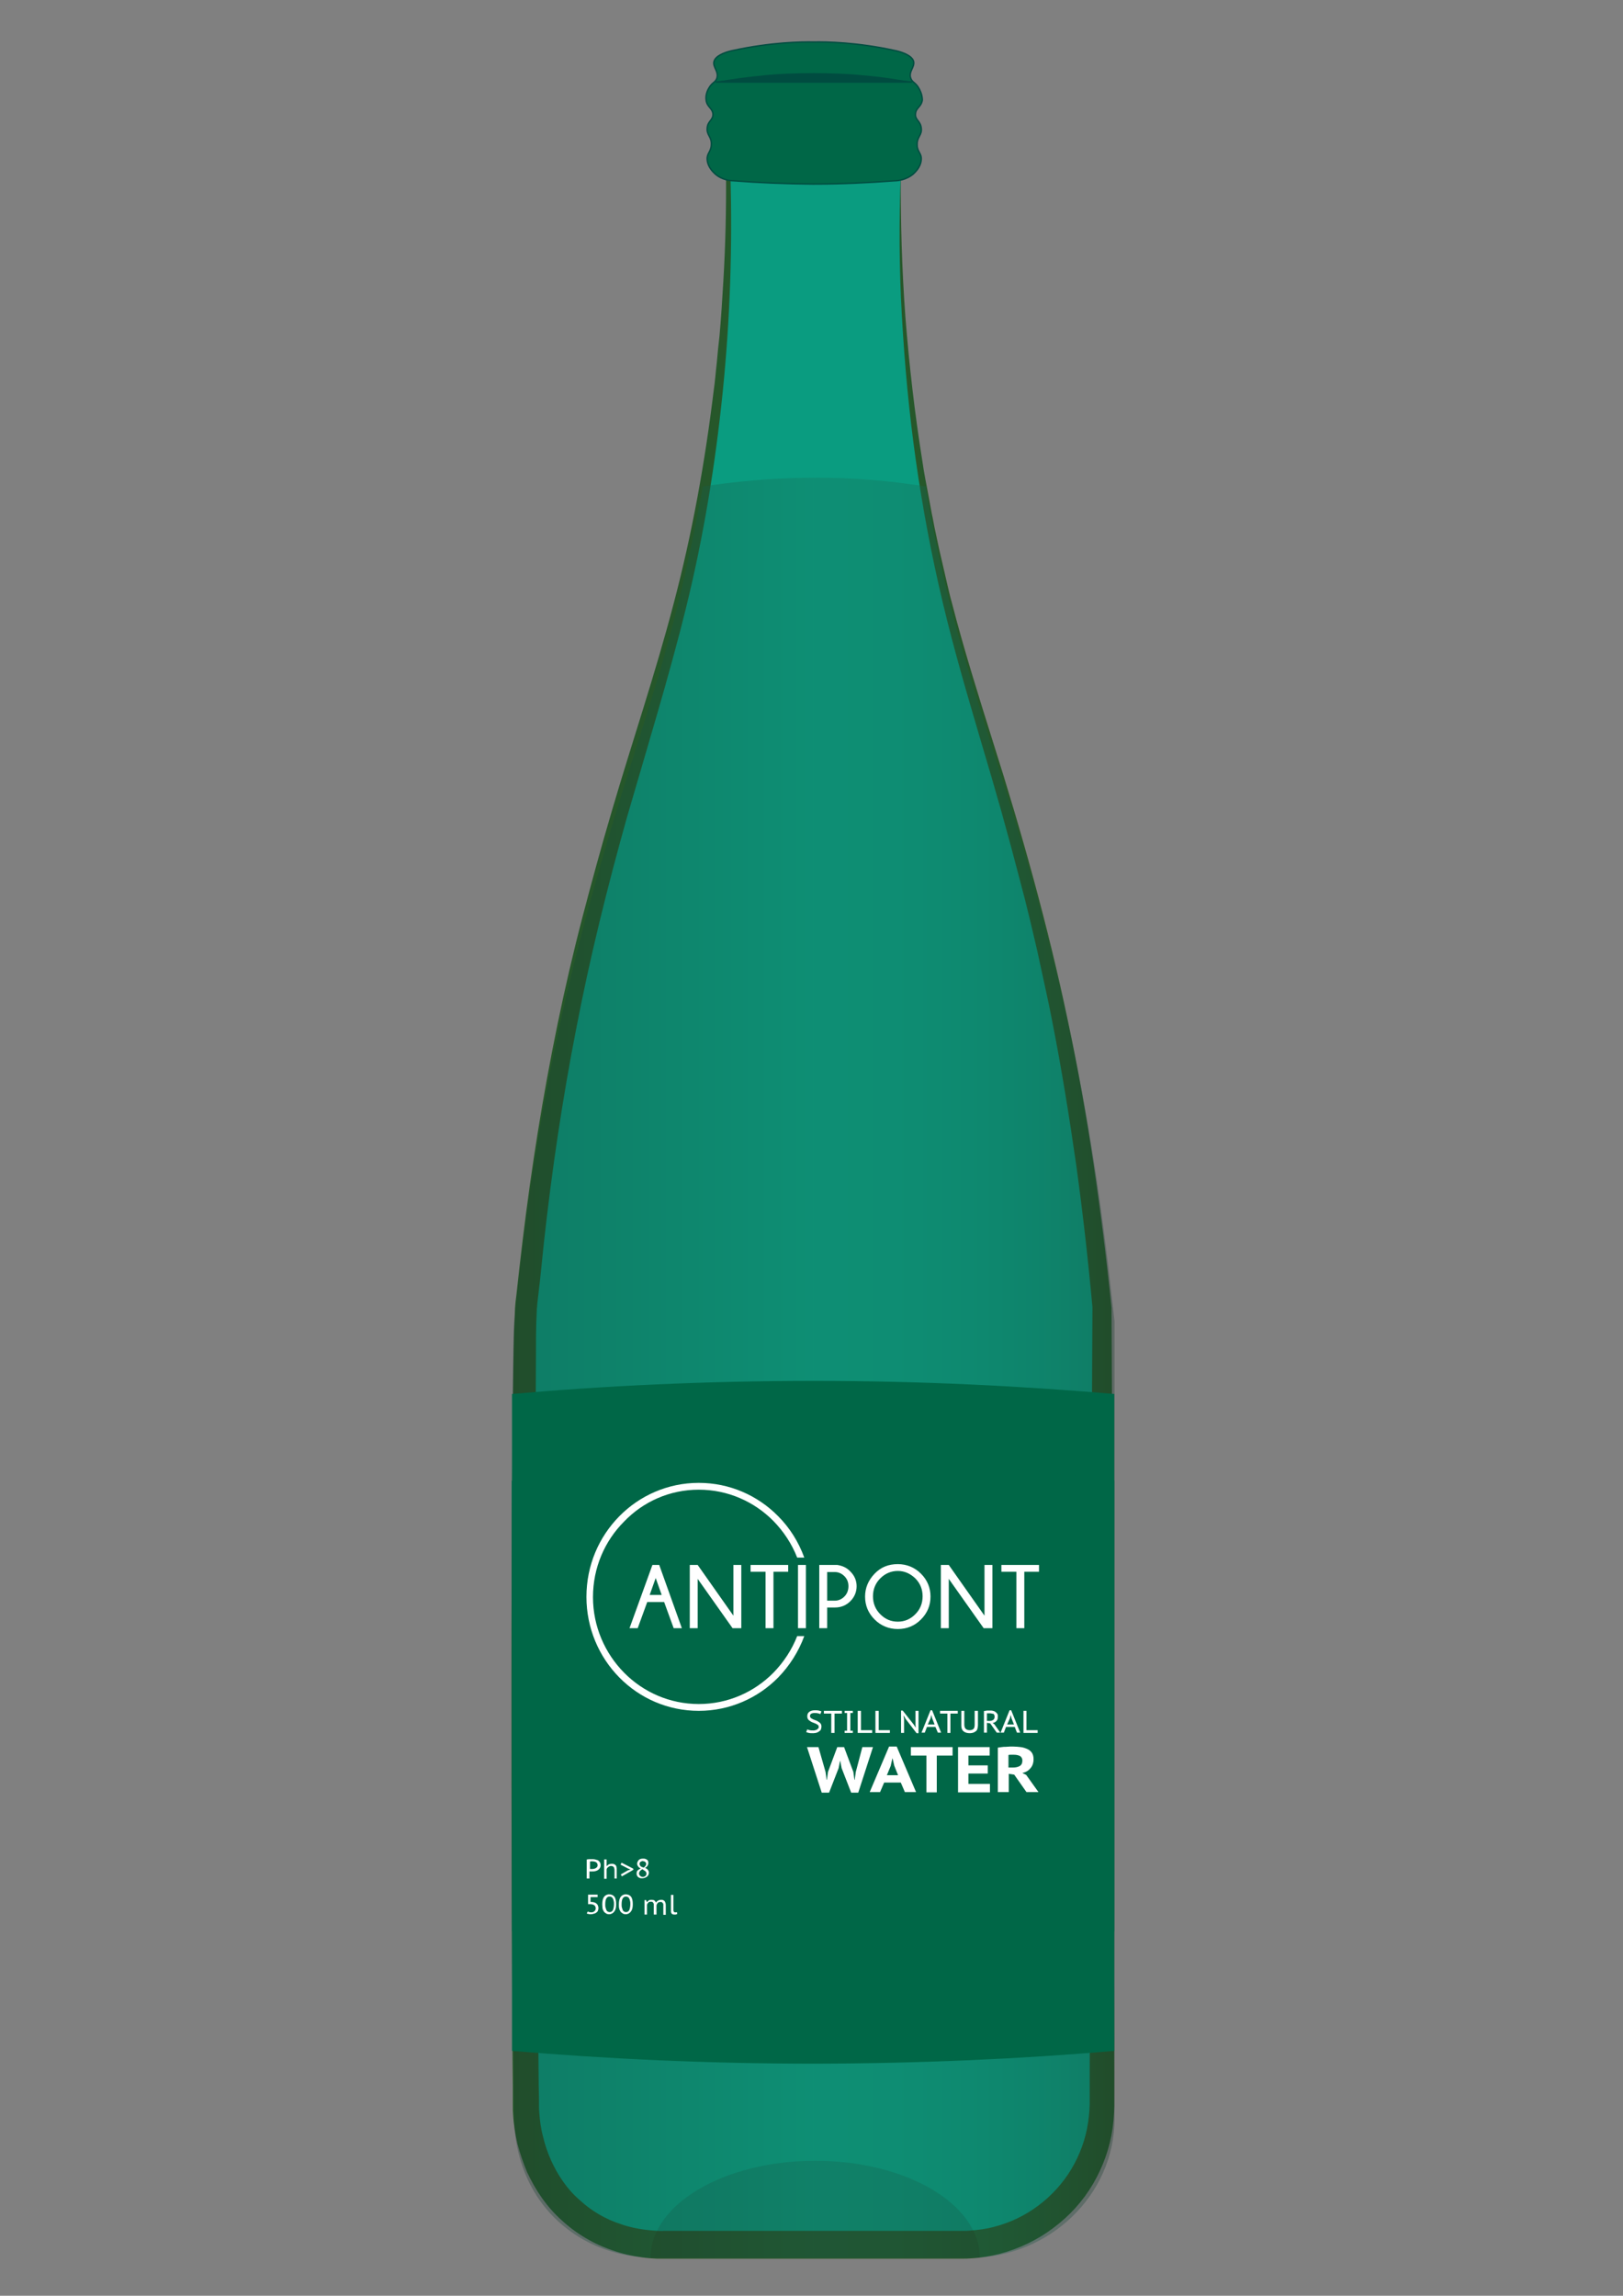 <?xml version="1.0" encoding="utf-8"?>
<!-- Generator: Adobe Illustrator 25.3.1, SVG Export Plug-In . SVG Version: 6.00 Build 0)  -->
<svg version="1.1" id="Слой_1" xmlns="http://www.w3.org/2000/svg" xmlns:xlink="http://www.w3.org/1999/xlink" x="0px" y="0px"
	 viewBox="0 0 595.3 841.9" style="enable-background:new 0 0 595.3 841.9;" xml:space="preserve">
<rect x="0" y="0" width="595.3" height="841.9" fill="#808080" stroke="none"/>
<style type="text/css">
	.st0{fill-rule:evenodd;clip-rule:evenodd;fill:#0A9C80;}
	.st1{fill-rule:evenodd;clip-rule:evenodd;fill:#26572A;}
	.st2{opacity:0.329;fill-rule:evenodd;clip-rule:evenodd;fill:url(#SVGID_1_);enable-background:new    ;}
	.st3{opacity:0.122;}
	.st4{fill-rule:evenodd;clip-rule:evenodd;fill:#1D180F;}
	.st5{fill-rule:evenodd;clip-rule:evenodd;fill:#AB834A;}
	.st6{fill-rule:evenodd;clip-rule:evenodd;fill:#735947;}
	.st7{fill-rule:evenodd;clip-rule:evenodd;fill:#006747;stroke:#004C40;stroke-width:0.5;stroke-miterlimit:10;}
	.st8{fill-rule:evenodd;clip-rule:evenodd;fill:#004C40;}
	.st9{fill-rule:evenodd;clip-rule:evenodd;fill:#004C40;stroke:#004C40;stroke-width:0.5;stroke-miterlimit:10;}
	.st10{fill-rule:evenodd;clip-rule:evenodd;fill:#006747;}
	.st11{fill-rule:evenodd;clip-rule:evenodd;fill:#FFFFFF;}
	.st12{display:none;}
	.st13{display:inline;}
</style>
<g id="Слой_x0020_1_4_">
	<g>
		<g>
			<g>
				<g>
					<g id="_2046232241200_19_">
						<path class="st0" d="M330.4,63.4c-0.6,26.8,0.2,64.9,7.3,109.8c8.7,54.9,21.1,85.6,35,135.2c15.1,54,24.3,102.3,30.6,162.6
							c0.4,3.6,0.6,6.6,0.8,8.6c0,97.5,0,195,0,292.4c0,28.1-23,51-51,51H244c-4.5,0.1-19-0.1-32.2-10.5
							C193.1,797.8,193,775,193,772.2c-1.3-163.9-0.8-283.4,0-292.3c0.5-4.5,0.9-8.8,0.9-8.8s0.8-7.6,1.6-15
							c2.1-17.9,5.7-45.6,11.6-75.5c4.7-23.9,10.5-47.4,17.4-72.2c13.8-49.5,26.2-80.2,35-135.2c7.2-44.8,8.2-82.9,7.7-109.6
							L330.4,63.4L330.4,63.4z"/>
						<g>
							<path class="st1" d="M330.4,63.4c-0.1,17.7,0.4,35.4,1.7,53c1.4,17.6,3.4,35.2,6.2,52.6c0.6,4.4,1.5,8.7,2.3,13
								c0.4,2.2,0.8,4.3,1.2,6.5c0.5,2.2,0.8,4.3,1.3,6.5l1.4,6.5l1.5,6.5c0.5,2.1,1,4.3,1.5,6.5c0.5,2.1,1,4.3,1.6,6.4
								c4.4,17.1,9.7,33.9,15,50.8c10.7,33.7,20.3,67.9,27.6,102.7c3.7,17.4,6.8,34.8,9.4,52.4s4.8,35.2,6.6,52.8v0.1v0.2l0.4,80
								l0.3,80l0.2,80l0.1,39.9v10v2.5l-0.1,2.7c-0.1,0.9-0.1,1.8-0.2,2.7s-0.2,1.8-0.3,2.7c-1,7.2-3.5,14.2-7.2,20.5
								s-8.6,11.7-14.5,16.1c-5.8,4.4-12.5,7.6-19.6,9.5c-3.5,0.9-7.2,1.5-10.8,1.7c-0.9,0.1-1.8,0.1-2.7,0.1c-0.9,0-1.7,0-2.5,0h-5
								h-20H246h-2.5c-0.8,0-1.8,0-2.7,0c-1.8-0.1-3.6-0.2-5.4-0.5c-3.6-0.5-7.2-1.3-10.6-2.5c-6.9-2.3-13.4-6.1-18.8-11.1
								c-5.5-4.9-9.7-11.2-12.7-17.7c-1.4-3.4-2.6-6.8-3.5-10.3c-0.8-3.5-1.4-7.1-1.6-10.7c-0.1-0.9-0.1-1.9-0.1-2.8V770v-5l-0.1-10
								l-0.1-20l-0.2-40c-0.1-26.7-0.1-53.3-0.1-80s0.1-53.3,0.3-80c0.1-13.4,0.3-26.6,0.5-40c0.1-3.4,0.1-6.6,0.3-10.1l0.1-2.5
								l0.1-2.7c0-0.5,0.1-0.8,0.1-1.2l0.1-1.2l0.3-2.4l1.1-9.9l1.2-10.2c3.2-26.5,7.4-53,12.8-79.2c2.7-13.1,5.7-26.1,9.1-39.1
								c3.4-13,6.9-25.8,10.7-38.7c7.5-25.6,16.1-50.8,22.8-76.5c6.8-25.7,11.5-51.9,14.7-78.3c0.5-3.3,0.7-6.6,1.1-9.9
								c0.3-3.3,0.6-6.6,1-9.9c0.6-6.6,1-13.2,1.4-19.9c0.8-13.3,1.1-26.6,1-39.9v-0.8h0.8L330.4,63.4L330.4,63.4z M330.4,63.4
								l-63.3,1l0.8-0.8c0.8,26.7-0.1,53.4-2.8,80c-2.7,26.6-7,53-13.4,79c-3.2,13-6.8,25.9-10.5,38.7c-3.7,12.8-7.5,25.6-11.2,38.3
								c-7.2,25.6-13.6,51.4-18.6,77.4c-5.1,26-9,52.3-11.9,78.7l-1,9.7l-0.5,4.8c-0.1,0.8-0.2,1.7-0.3,2.5l-0.3,2.6l-0.3,2.6
								l-0.1,1.3c-0.1,0.4-0.1,0.9-0.1,1.3l-0.1,2.3l-0.1,2.5c-0.1,3.3-0.1,6.6-0.1,9.9c-0.1,13.3-0.1,26.6-0.2,39.9
								c0,53.3,0.3,106.5,0.6,159.8l0.3,39.9l0.2,20l0.1,10l0.1,5v2.5c0,0.8,0,1.5,0.1,2.3c0.2,3,0.6,6.1,1.4,9
								c0.7,3,1.7,5.9,2.9,8.6c2.5,5.5,5.9,10.6,10.4,14.5c4.4,4.1,9.7,7.2,15.4,9c2.8,1,5.8,1.6,8.8,2c1.5,0.2,3,0.3,4.5,0.4
								c0.8,0,1.5,0.1,2.3,0h2.5h80h20h5c0.8,0,1.7,0,2.5,0s1.5,0,2.3-0.1c3-0.2,6-0.6,8.9-1.4c5.9-1.5,11.4-4.2,16.2-7.8
								c4.8-3.6,9-8.2,12.1-13.4s5.2-11,6.1-17c0.1-0.8,0.2-1.5,0.3-2.3c0.1-0.8,0.1-1.5,0.2-2.3l0.1-2.3V769v-10l0.1-39.9l0.2-80
								l0.3-80l0.4-80v0.3c-1.6-17.6-3.6-35.1-6-52.5c-2.5-17.4-5.3-34.8-8.7-52.1l-1.3-6.5l-1.4-6.5c-0.9-4.3-1.9-8.6-2.8-12.9
								c-2-8.6-4-17.2-6.3-25.7c-2.2-8.5-4.5-17-6.9-25.6c-2.4-8.5-4.9-17-7.4-25.4c-5-17-10-33.9-14.1-51.2
								c-4.1-17.2-7.4-34.7-9.9-52.3s-4.1-35.2-5.1-52.8C329.8,98.8,329.7,81.1,330.4,63.4L330.4,63.4z"/>
						</g>
					</g>
					<g>
						
							<linearGradient id="SVGID_1_" gradientUnits="userSpaceOnUse" x1="187.727" y1="340.291" x2="408.8" y2="340.291" gradientTransform="matrix(1 0 0 -1 0 841.89)">
							<stop  offset="0" style="stop-color:#173A2E"/>
							<stop  offset="0.5" style="stop-color:#14725B"/>
							<stop  offset="0.629" style="stop-color:#146E58"/>
							<stop  offset="0.763" style="stop-color:#15614E"/>
							<stop  offset="0.898" style="stop-color:#174D3D"/>
							<stop  offset="1" style="stop-color:#19382C"/>
						</linearGradient>
						<path class="st2" d="M407.8,475.8c-6.6-60.3-16.2-108.6-31.9-162.6c-14.4-49.4-27.3-80.1-36.4-134.8
							c-11.9-1.9-26.3-3.4-42.5-3.2c-14.8,0.1-28,1.5-39.2,3.2c-3,16-7.6,40.3-16.3,69.4c-6.1,20.7-13,40.7-20.1,65.4
							c-7.2,24.8-13.2,48.2-18.1,72.2c-6.1,29.9-10,57.6-12.1,75.5c-0.9,7.4-1.7,15-1.7,15s-0.5,4.4-0.9,8.8
							c-0.9,8.8-1.4,128.4,0,292.3c0,2.9,0.1,25.7,19.6,40.5c13.7,10.5,28.9,10.6,33.6,10.5h113.8c29.2,0,53.2-23,53.2-51
							c0-97.5,0-195,0-292.4C408.6,482.4,408.2,479.5,407.8,475.8L407.8,475.8z"/>
					</g>
					<g>
						<g class="st3">
							<path class="st4" d="M238.6,828c0-19.6,27-35.6,60.4-35.6s60.4,15.9,60.4,35.6 M238.6,828L238.6,828L238.6,828z"/>
						</g>
					</g>
					<g id="_2046232238448_19_">
						<g>
							<g>
								<path class="st5" d="M260.8,31.3c10.6-1.2,22.6-2,35.9-2s25.4,0.8,36.1,2H260.8z M260.8,31.3L260.8,31.3L260.8,31.3z"/>
							</g>
							<path class="st6" d="M260.8,31.3c5.9-0.8,11.9-1.4,17.9-1.7c6-0.4,12-0.5,18.1-0.6c6,0,12,0.2,18.1,0.6c3,0.2,6,0.5,9,0.7
								c3,0.3,6,0.6,9,1c-3-0.3-6-0.5-9-0.7s-6-0.4-9-0.5c-6-0.3-12-0.5-18-0.5s-12,0.1-18,0.5C272.8,30.3,266.8,30.8,260.8,31.3z"
								/>
						</g>
						<path class="st7" d="M337,32.3c-1.2-2.1-2.3-2-2.9-3.5c-1-2.5,1.5-4.1,1-6.3c-0.7-2.5-5.4-3.7-7-4c-13.6-3-25.1-3.2-29.6-3.1
							c-4.5-0.1-15.9,0.1-29.6,3.1c-1.6,0.3-6.3,1.5-7,4c-0.6,2.1,1.9,3.7,1,6.3c-0.6,1.5-1.7,1.4-2.9,3.5c-0.3,0.5-1.3,2.3-1,4.4
							c0.3,2.6,2.3,2.9,2.5,5.1c0.1,2.3-1.9,2.5-2.1,5.1c-0.3,2.7,1.7,3.2,1.5,6.2c-0.1,2.7-1.7,3-1.5,5.5c0.2,2.8,2.4,4.7,2.9,5.2
							c2.6,2.3,5.9,2.5,6.8,2.5c8.9,0.7,18.6,1.1,29,1.2c10.8,0,20.8-0.5,30.1-1.2c0.8,0,4.1-0.2,6.8-2.5c0.5-0.5,2.7-2.4,2.9-5.2
							c0.2-2.5-1.5-2.8-1.5-5.5c-0.1-3,1.9-3.5,1.5-6.2c-0.3-2.6-2.3-2.9-2.1-5.1c0.1-2.3,2.1-2.5,2.5-5.1
							C338.3,34.6,337.3,32.8,337,32.3L337,32.3z"/>
						<g id="_2046232239120_19_">
							<path class="st8" d="M262.5,30.1c5.9-1.2,11.9-1.9,17.9-2.5c3-0.3,6-0.5,9-0.6s6-0.2,9-0.2s6.1,0.1,9,0.2c3,0.1,6,0.3,9,0.6
								c6,0.5,12,1.3,17.9,2.5l-18-0.5c-3-0.1-6-0.1-9-0.1c-3-0.1-6-0.1-9-0.1s-6,0-9,0.1c-3,0-6,0.1-9,0.1L262.5,30.1L262.5,30.1z"
								/>
							<g>
								<path class="st9" d="M262.5,30.1c10.6-1.2,22.6-2,35.9-2s25.4,0.8,36.1,2H262.5z M262.5,30.1L262.5,30.1L262.5,30.1z"/>
							</g>
						</g>
					</g>
					<path class="st10" d="M408.7,752.1c-33.7,2.9-70.3,4.6-109.5,4.7c-39.9,0-77.2-1.8-111.4-4.7c0-80.3,0-160.6,0-240.9
						c34.1-3,71.2-4.8,110.9-4.8c39.4,0,76.2,1.9,110,4.8C408.7,591.4,408.7,671.7,408.7,752.1z"/>
					<path class="st10" d="M408.7,708.3H187.8c0-55.1-0.1-110.1-0.1-165.3c31.7-4.2,68-7.2,108-7.3c42-0.1,80,2.9,113,7.3
						C408.7,598.1,408.7,653.2,408.7,708.3z"/>
				</g>
			</g>
		</g>
	</g>
</g>
<g>
	<g>
		<g>
			<path class="st11" d="M215.4,681.9c0.3-0.1,0.6-0.1,0.9-0.1c0.3,0,0.7,0,1,0c0.3,0,0.7,0,1,0.1c0.4,0.1,0.7,0.2,1,0.3
				c0.3,0.2,0.5,0.4,0.7,0.7c0.2,0.3,0.3,0.7,0.3,1.1c0,0.4-0.1,0.8-0.3,1.1c-0.2,0.3-0.4,0.5-0.7,0.7c-0.3,0.2-0.6,0.3-1,0.4
				c-0.4,0.1-0.7,0.1-1.1,0.1c0,0-0.1,0-0.2,0c-0.1,0-0.2,0-0.3,0c-0.1,0-0.2,0-0.3,0c-0.1,0-0.1,0-0.2,0v2.6h-1V681.9L215.4,681.9z
				 M217.3,682.6c-0.2,0-0.4,0-0.5,0c-0.2,0-0.3,0-0.4,0.1v2.7c0,0,0.1,0,0.2,0c0.1,0,0.2,0,0.2,0c0.1,0,0.2,0,0.2,0
				c0.1,0,0.1,0,0.2,0c0.2,0,0.5,0,0.7-0.1c0.2,0,0.4-0.1,0.6-0.2c0.2-0.1,0.3-0.3,0.5-0.4c0.1-0.2,0.2-0.4,0.2-0.7
				c0-0.3-0.1-0.5-0.2-0.7c-0.1-0.2-0.3-0.3-0.4-0.4c-0.2-0.1-0.4-0.2-0.6-0.2C217.8,682.6,217.6,682.6,217.3,682.6z"/>
		</g>
	</g>
	<g>
		<g>
			<path class="st11" d="M225.4,688.9v-2.9c0-0.3,0-0.5-0.1-0.8c0-0.2-0.1-0.4-0.2-0.5c-0.1-0.1-0.2-0.2-0.4-0.3
				c-0.2-0.1-0.4-0.1-0.6-0.1c-0.2,0-0.3,0-0.5,0.1c-0.2,0.1-0.3,0.1-0.5,0.3c-0.1,0.1-0.3,0.2-0.4,0.4c-0.1,0.2-0.2,0.3-0.2,0.5
				v3.4h-0.9v-7.1h0.9v2.4h0.1c0.2-0.2,0.4-0.4,0.7-0.6c0.3-0.1,0.6-0.2,1.1-0.2c0.3,0,0.6,0,0.8,0.1c0.2,0.1,0.4,0.2,0.6,0.4
				c0.2,0.2,0.3,0.4,0.3,0.7c0.1,0.3,0.1,0.7,0.1,1.1v3.1H225.4z"/>
		</g>
	</g>
	<g>
		<g>
			<polygon class="st11" points="232.3,685.3 232.3,685.7 228.1,688.1 227.7,687.4 230.3,685.9 231.3,685.6 230.3,685.2 
				227.6,683.8 228,683.1 			"/>
		</g>
	</g>
	<g>
		<g>
			<path class="st11" d="M235,685.2c-0.2-0.1-0.4-0.2-0.5-0.3c-0.2-0.1-0.3-0.2-0.4-0.4c-0.1-0.1-0.2-0.3-0.3-0.5
				c-0.1-0.2-0.1-0.4-0.1-0.6c0-0.3,0.1-0.5,0.2-0.7c0.1-0.2,0.2-0.4,0.4-0.6c0.2-0.2,0.4-0.3,0.7-0.4c0.3-0.1,0.6-0.1,0.9-0.1
				c0.3,0,0.6,0,0.8,0.1c0.3,0.1,0.5,0.2,0.6,0.3c0.2,0.1,0.3,0.3,0.4,0.5c0.1,0.2,0.1,0.4,0.1,0.7c0,0.4-0.1,0.7-0.3,1
				c-0.2,0.3-0.5,0.6-0.9,0.8c0.2,0.1,0.4,0.2,0.6,0.3c0.2,0.1,0.3,0.3,0.4,0.4c0.1,0.1,0.2,0.3,0.3,0.5c0.1,0.2,0.1,0.4,0.1,0.6
				c0,0.3-0.1,0.6-0.2,0.8c-0.1,0.2-0.3,0.5-0.5,0.6c-0.2,0.2-0.5,0.3-0.7,0.4c-0.3,0.1-0.6,0.2-1,0.2c-0.4,0-0.7,0-0.9-0.1
				c-0.3-0.1-0.5-0.2-0.7-0.4c-0.2-0.2-0.3-0.4-0.4-0.6c-0.1-0.2-0.1-0.5-0.1-0.7c0-0.4,0.1-0.8,0.4-1.1
				C234.1,685.7,234.5,685.5,235,685.2L235,685.2z M235.6,685.5c-0.4,0.2-0.7,0.5-0.9,0.7c-0.2,0.3-0.3,0.5-0.3,0.8
				c0,0.2,0,0.3,0.1,0.5c0.1,0.1,0.1,0.3,0.3,0.4c0.1,0.1,0.3,0.2,0.4,0.3c0.2,0.1,0.4,0.1,0.6,0.1c0.2,0,0.4,0,0.5-0.1
				c0.2-0.1,0.3-0.1,0.4-0.2c0.1-0.1,0.2-0.2,0.3-0.4c0.1-0.1,0.1-0.3,0.1-0.5c0-0.2,0-0.4-0.1-0.5c-0.1-0.1-0.2-0.3-0.3-0.4
				c-0.1-0.1-0.3-0.2-0.5-0.3C236,685.7,235.8,685.6,235.6,685.5L235.6,685.5z M236.1,684.9c0.3-0.2,0.5-0.4,0.7-0.7
				c0.2-0.2,0.2-0.5,0.2-0.7c0-0.2,0-0.3-0.1-0.4c-0.1-0.1-0.1-0.2-0.3-0.3c-0.1-0.1-0.2-0.2-0.4-0.2c-0.1,0-0.3-0.1-0.4-0.1
				c-0.2,0-0.4,0-0.5,0.1c-0.1,0.1-0.3,0.1-0.4,0.2c-0.1,0.1-0.2,0.2-0.2,0.3c-0.1,0.1-0.1,0.2-0.1,0.4c0,0.2,0,0.3,0.1,0.5
				c0.1,0.1,0.2,0.3,0.3,0.4c0.1,0.1,0.3,0.2,0.5,0.3C235.7,684.7,235.9,684.8,236.1,684.9z"/>
		</g>
	</g>
	<g>
		<g>
			<path class="st11" d="M215.6,701c0.2,0.1,0.4,0.1,0.5,0.2c0.2,0,0.4,0.1,0.7,0.1c0.5,0,0.9-0.1,1.2-0.4c0.3-0.2,0.5-0.6,0.5-1.1
				c0-0.5-0.2-0.8-0.5-1.1c-0.3-0.2-0.8-0.4-1.4-0.4l-0.9,0v-3.5h3.5v0.9h-2.6v1.8l0.5,0c0.4,0,0.7,0.1,1,0.2
				c0.3,0.1,0.5,0.2,0.7,0.4c0.2,0.2,0.4,0.4,0.5,0.7c0.1,0.3,0.2,0.6,0.2,0.9c0,0.4-0.1,0.7-0.2,1c-0.1,0.3-0.3,0.5-0.6,0.7
				c-0.2,0.2-0.5,0.3-0.9,0.4c-0.3,0.1-0.7,0.2-1.1,0.2c-0.3,0-0.6,0-0.8-0.1c-0.2,0-0.5-0.1-0.7-0.2L215.6,701z"/>
		</g>
	</g>
	<g>
		<g>
			<path class="st11" d="M220.9,698.4c0-1.2,0.2-2.1,0.6-2.7c0.4-0.6,1.1-1,1.9-1c0.9,0,1.5,0.3,2,0.9c0.4,0.6,0.6,1.5,0.6,2.7
				c0,1.2-0.2,2.1-0.7,2.7c-0.4,0.6-1.1,1-1.9,1c-0.4,0-0.8-0.1-1.1-0.3c-0.3-0.2-0.6-0.4-0.8-0.7c-0.2-0.3-0.4-0.7-0.5-1.2
				C221,699.5,220.9,699,220.9,698.4L220.9,698.4z M222,698.4c0,0.4,0,0.8,0.1,1.1c0.1,0.3,0.2,0.7,0.3,0.9c0.1,0.3,0.3,0.5,0.5,0.6
				c0.2,0.1,0.4,0.2,0.7,0.2c0.5,0,0.9-0.2,1.2-0.7c0.2-0.5,0.4-1.2,0.4-2.2c0-0.4,0-0.8-0.1-1.1c-0.1-0.3-0.1-0.7-0.3-0.9
				c-0.1-0.3-0.3-0.5-0.5-0.6c-0.2-0.1-0.4-0.2-0.7-0.2c-0.5,0-0.9,0.2-1.2,0.7C222.1,696.7,222,697.5,222,698.4z"/>
		</g>
	</g>
	<g>
		<g>
			<path class="st11" d="M227,698.4c0-1.2,0.2-2.1,0.6-2.7c0.4-0.6,1.1-1,1.9-1c0.9,0,1.5,0.3,2,0.9c0.4,0.6,0.6,1.5,0.6,2.7
				c0,1.2-0.2,2.1-0.7,2.7c-0.4,0.6-1.1,1-1.9,1c-0.4,0-0.8-0.1-1.1-0.3c-0.3-0.2-0.6-0.4-0.8-0.7c-0.2-0.3-0.4-0.7-0.5-1.2
				C227,699.5,227,699,227,698.4L227,698.4z M228,698.4c0,0.4,0,0.8,0.1,1.1c0.1,0.3,0.2,0.7,0.3,0.9c0.1,0.3,0.3,0.5,0.5,0.6
				c0.2,0.1,0.4,0.2,0.7,0.2c0.5,0,0.9-0.2,1.2-0.7c0.2-0.5,0.4-1.2,0.4-2.2c0-0.4,0-0.8-0.1-1.1c-0.1-0.3-0.1-0.7-0.3-0.9
				c-0.1-0.3-0.3-0.5-0.5-0.6c-0.2-0.1-0.4-0.2-0.7-0.2c-0.5,0-0.9,0.2-1.2,0.7C228.1,696.7,228,697.5,228,698.4z"/>
		</g>
	</g>
	<g>
		<g>
			<path class="st11" d="M239.8,702V699c0-0.3,0-0.5,0-0.7c0-0.2-0.1-0.4-0.2-0.5c-0.1-0.1-0.2-0.3-0.3-0.3
				c-0.1-0.1-0.3-0.1-0.6-0.1c-0.4,0-0.7,0.1-0.9,0.3c-0.2,0.2-0.4,0.5-0.5,0.8v3.6h-0.9v-5.3h0.6l0.2,0.7h0.1
				c0.2-0.2,0.5-0.4,0.7-0.6c0.3-0.2,0.6-0.2,1.1-0.2c0.4,0,0.7,0.1,0.9,0.2c0.2,0.2,0.4,0.4,0.6,0.8c0.2-0.3,0.5-0.6,0.8-0.7
				c0.3-0.2,0.7-0.3,1-0.3c0.3,0,0.6,0,0.8,0.1c0.2,0.1,0.4,0.2,0.6,0.4c0.1,0.2,0.2,0.4,0.3,0.7c0.1,0.3,0.1,0.7,0.1,1.2v3.1h-0.9
				v-3.1c0-0.3,0-0.5,0-0.7c0-0.2-0.1-0.4-0.2-0.5c-0.1-0.1-0.2-0.2-0.3-0.3c-0.1-0.1-0.3-0.1-0.6-0.1c-0.4,0-0.7,0.1-0.9,0.3
				c-0.2,0.2-0.4,0.5-0.5,0.9v3.4H239.8z"/>
		</g>
	</g>
	<g>
		<g>
			<path class="st11" d="M247,700.5c0,0.3,0.1,0.5,0.2,0.6c0.1,0.1,0.2,0.2,0.4,0.2c0.1,0,0.2,0,0.3,0c0.1,0,0.2,0,0.4-0.1l0.1,0.7
				c-0.1,0-0.1,0.1-0.2,0.1c-0.1,0-0.2,0-0.3,0.1c-0.1,0-0.2,0-0.3,0c-0.1,0-0.2,0-0.3,0c-0.4,0-0.7-0.1-0.9-0.3
				c-0.2-0.2-0.3-0.5-0.3-0.9v-6h0.9V700.5z"/>
		</g>
	</g>
</g>
<g>
	<g>
		<g>
			<polygon class="st11" points="302.8,649.8 303.2,652.7 303.3,652.7 303.7,649.8 307.1,640.7 309.6,640.7 313,649.8 313.4,652.7 
				313.5,652.7 313.9,649.8 316.3,640.7 320.2,640.7 314.8,657.4 312.2,657.4 308.7,648.4 308.2,645.8 308.1,645.8 307.6,648.4 
				304.1,657.4 301.4,657.4 296,640.7 300.2,640.7 			"/>
		</g>
	</g>
	<g>
		<g>
			<path class="st11" d="M330.4,653.7h-6.1l-1.5,3.5H319l7.1-16.7h2.8l7.1,16.7h-4.1L330.4,653.7L330.4,653.7z M325.3,651h4.1
				l-1.4-3.5l-0.6-2.6h-0.1l-0.6,2.7L325.3,651z"/>
		</g>
	</g>
	<g>
		<g>
			<polygon class="st11" points="349.4,643.8 343.6,643.8 343.6,657.3 339.8,657.3 339.8,643.8 334.1,643.8 334.1,640.7 
				349.4,640.7 			"/>
		</g>
	</g>
	<g>
		<g>
			<polygon class="st11" points="351.4,640.7 363,640.7 363,643.8 355.2,643.8 355.2,647.4 362.3,647.4 362.3,650.4 355.2,650.4 
				355.2,654.2 363.1,654.2 363.1,657.3 351.4,657.3 			"/>
		</g>
	</g>
	<g>
		<g>
			<path class="st11" d="M366,640.9c0.4-0.1,0.9-0.1,1.4-0.2c0.5-0.1,1-0.1,1.5-0.1c0.5,0,1-0.1,1.5-0.1c0.5,0,0.9,0,1.3,0
				c0.9,0,1.8,0.1,2.7,0.2c0.9,0.1,1.7,0.4,2.4,0.7c0.7,0.3,1.3,0.8,1.7,1.4c0.4,0.6,0.6,1.4,0.6,2.3c0,1.4-0.4,2.5-1.1,3.3
				c-0.7,0.9-1.7,1.5-3,1.8l1.4,0.7l4.5,6.3h-4.4l-4.5-6.4l-2-0.3v6.7H366V640.9L366,640.9z M371.9,643.5c-0.4,0-0.8,0-1.1,0
				c-0.4,0-0.7,0-0.9,0.1v4.6h1.6c1.1,0,1.9-0.2,2.6-0.6c0.6-0.4,0.9-1,0.9-2c0-0.7-0.3-1.2-0.8-1.6
				C373.6,643.7,372.9,643.5,371.9,643.5z"/>
		</g>
	</g>
	<g>
		<g>
			<path class="st11" d="M300.3,633.3c0-0.3-0.1-0.6-0.3-0.7c-0.2-0.2-0.5-0.3-0.8-0.5c-0.3-0.1-0.7-0.3-1-0.4
				c-0.4-0.1-0.7-0.3-1-0.5c-0.3-0.2-0.6-0.4-0.8-0.7c-0.2-0.3-0.3-0.7-0.3-1.1c0-0.7,0.2-1.2,0.7-1.6c0.5-0.4,1.2-0.6,2.1-0.6
				c0.5,0,1,0,1.4,0.1c0.4,0.1,0.8,0.2,1,0.3l-0.4,1c-0.2-0.1-0.5-0.2-0.9-0.3c-0.4-0.1-0.8-0.1-1.3-0.1c-0.5,0-0.9,0.1-1.2,0.3
				s-0.4,0.5-0.4,0.8c0,0.3,0.1,0.5,0.3,0.7c0.2,0.2,0.5,0.3,0.8,0.5c0.3,0.1,0.7,0.3,1,0.4c0.4,0.1,0.7,0.3,1,0.5
				c0.3,0.2,0.6,0.4,0.8,0.7c0.2,0.3,0.3,0.6,0.3,1.1c0,0.4-0.1,0.7-0.2,1c-0.1,0.3-0.3,0.5-0.6,0.7c-0.3,0.2-0.6,0.4-0.9,0.5
				c-0.4,0.1-0.8,0.2-1.3,0.2c-0.6,0-1.2,0-1.6-0.1c-0.4-0.1-0.8-0.2-1-0.3l0.4-1c0.2,0.1,0.5,0.2,0.9,0.3c0.4,0.1,0.8,0.1,1.3,0.1
				c0.3,0,0.5,0,0.7-0.1c0.2,0,0.4-0.1,0.6-0.2c0.2-0.1,0.3-0.2,0.4-0.4C300.3,633.8,300.3,633.6,300.3,633.3z"/>
		</g>
	</g>
	<g>
		<g>
			<polygon class="st11" points="308.8,628.4 306.1,628.4 306.1,635.5 304.9,635.5 304.9,628.4 302.2,628.4 302.2,627.4 
				308.8,627.4 			"/>
		</g>
	</g>
	<g>
		<g>
			<polygon class="st11" points="310.7,628.2 309.8,628.2 309.8,627.4 312.8,627.4 312.8,628.2 311.9,628.2 311.9,634.7 
				312.8,634.7 312.8,635.5 309.8,635.5 309.8,634.7 310.7,634.7 			"/>
		</g>
	</g>
	<g>
		<g>
			<polygon class="st11" points="319.9,635.5 314.6,635.5 314.6,627.4 315.8,627.4 315.8,634.5 319.9,634.5 			"/>
		</g>
	</g>
	<g>
		<g>
			<polygon class="st11" points="326.4,635.5 321.1,635.5 321.1,627.4 322.3,627.4 322.3,634.5 326.4,634.5 			"/>
		</g>
	</g>
	<g>
		<g>
			<polygon class="st11" points="332.2,630.4 331.5,629.2 331.4,629.2 331.6,630.4 331.6,635.5 330.5,635.5 330.5,627.3 
				331.1,627.3 335.2,632.5 335.9,633.6 335.9,633.6 335.8,632.5 335.8,627.4 336.9,627.4 336.9,635.6 336.2,635.6 			"/>
		</g>
	</g>
	<g>
		<g>
			<path class="st11" d="M343.1,633.3H340l-0.8,2.1H338l3.3-8.2h0.6l3.3,8.2H344L343.1,633.3L343.1,633.3z M340.3,632.4h2.5
				l-0.9-2.3l-0.3-1.2h0l-0.3,1.3L340.3,632.4z"/>
		</g>
	</g>
	<g>
		<g>
			<polygon class="st11" points="351.3,628.4 348.6,628.4 348.6,635.5 347.5,635.5 347.5,628.4 344.8,628.4 344.8,627.4 
				351.3,627.4 			"/>
		</g>
	</g>
	<g>
		<g>
			<path class="st11" d="M357.6,627.4h1.1v5.3c0,0.5-0.1,0.9-0.2,1.3c-0.1,0.4-0.3,0.7-0.6,0.9c-0.3,0.2-0.6,0.4-0.9,0.5
				c-0.4,0.1-0.8,0.2-1.2,0.2c-1,0-1.8-0.2-2.4-0.7c-0.5-0.4-0.8-1.1-0.8-2v-5.5h1.1v5c0,0.8,0.2,1.3,0.5,1.6
				c0.3,0.3,0.8,0.5,1.5,0.5c0.6,0,1.1-0.2,1.4-0.5c0.3-0.3,0.4-0.9,0.4-1.6V627.4z"/>
		</g>
	</g>
	<g>
		<g>
			<path class="st11" d="M360.8,627.5c0.2,0,0.3-0.1,0.5-0.1c0.2,0,0.4,0,0.6-0.1c0.2,0,0.4,0,0.6,0c0.2,0,0.4,0,0.6,0
				c0.4,0,0.8,0,1.1,0.1c0.4,0.1,0.7,0.2,0.9,0.4c0.3,0.2,0.5,0.4,0.7,0.7c0.2,0.3,0.2,0.6,0.2,1c0,0.3-0.1,0.6-0.1,0.9
				c-0.1,0.3-0.2,0.5-0.4,0.7c-0.2,0.2-0.4,0.4-0.6,0.5c-0.2,0.1-0.5,0.2-0.8,0.3l0.6,0.4l2.2,3.1h-1.3l-2.4-3.4l-1.2-0.2v3.6h-1.1
				V627.5L360.8,627.5z M363.1,628.3c-0.1,0-0.2,0-0.3,0c-0.1,0-0.2,0-0.3,0c-0.1,0-0.2,0-0.3,0c-0.1,0-0.2,0-0.2,0v2.8h0.9
				c0.3,0,0.5,0,0.8-0.1c0.2-0.1,0.4-0.1,0.6-0.3c0.2-0.1,0.3-0.3,0.4-0.5c0.1-0.2,0.1-0.4,0.1-0.7c0-0.4-0.1-0.7-0.4-1
				C364,628.5,363.6,628.3,363.1,628.3z"/>
		</g>
	</g>
	<g>
		<g>
			<path class="st11" d="M372.2,633.3H369l-0.8,2.1H367l3.3-8.2h0.6l3.3,8.2H373L372.2,633.3L372.2,633.3z M369.4,632.4h2.5
				l-0.9-2.3l-0.3-1.2h0l-0.3,1.3L369.4,632.4z"/>
		</g>
	</g>
	<g>
		<g>
			<polygon class="st11" points="380.6,635.5 375.4,635.5 375.4,627.4 376.5,627.4 376.5,634.5 380.6,634.5 			"/>
		</g>
	</g>
	<g class="st12">
		<g class="st13">
			<polygon class="st11" points="337.8,645.2 337.9,643.9 337.9,643.9 337.4,645 335.2,648.6 334.8,648.6 332.5,645 332,643.9 
				331.9,643.9 332.1,645.2 332.1,650.3 331,650.3 331,642.3 331.9,642.3 334.6,646.4 335,647.3 335.1,647.3 335.5,646.4 338,642.3 
				339,642.3 339,650.3 337.8,650.3 			"/>
		</g>
	</g>
	<g class="st12">
		<g class="st13">
			<polygon class="st11" points="341.7,643.1 340.8,643.1 340.8,642.3 343.8,642.3 343.8,643.1 342.8,643.1 342.8,649.6 
				343.8,649.6 343.8,650.3 340.8,650.3 340.8,649.6 341.7,649.6 			"/>
		</g>
	</g>
	<g class="st12">
		<g class="st13">
			<polygon class="st11" points="347.3,645.2 346.6,644.1 346.5,644.1 346.7,645.2 346.7,650.3 345.6,650.3 345.6,642.2 
				346.2,642.2 350.3,647.4 351,648.5 351,648.5 350.9,647.4 350.9,642.3 352,642.3 352,650.5 351.3,650.5 			"/>
		</g>
	</g>
	<g class="st12">
		<g class="st13">
			<polygon class="st11" points="354,642.3 358.9,642.3 358.9,643.3 355.2,643.3 355.2,645.7 358.6,645.7 358.6,646.8 355.2,646.8 
				355.2,649.3 358.9,649.3 358.9,650.3 354,650.3 			"/>
		</g>
	</g>
	<g class="st12">
		<g class="st13">
			<path class="st11" d="M360.8,642.4c0.2,0,0.3-0.1,0.5-0.1c0.2,0,0.4,0,0.6-0.1c0.2,0,0.4,0,0.6,0c0.2,0,0.4,0,0.6,0
				c0.4,0,0.8,0,1.1,0.1c0.4,0.1,0.7,0.2,0.9,0.4c0.3,0.2,0.5,0.4,0.7,0.7c0.2,0.3,0.2,0.6,0.2,1c0,0.3-0.1,0.6-0.1,0.9
				c-0.1,0.3-0.2,0.5-0.4,0.7c-0.2,0.2-0.4,0.4-0.6,0.5c-0.2,0.1-0.5,0.2-0.8,0.3l0.6,0.4l2.2,3.1h-1.3l-2.4-3.4l-1.2-0.2v3.6h-1.1
				V642.4L360.8,642.4z M363.1,643.2c-0.1,0-0.2,0-0.3,0c-0.1,0-0.2,0-0.3,0c-0.1,0-0.2,0-0.3,0c-0.1,0-0.2,0-0.2,0v2.8h0.9
				c0.3,0,0.5,0,0.8-0.1c0.2-0.1,0.4-0.1,0.6-0.3c0.2-0.1,0.3-0.3,0.4-0.5c0.1-0.2,0.1-0.4,0.1-0.7c0-0.4-0.1-0.7-0.4-1
				C364,643.3,363.6,643.2,363.1,643.2z"/>
		</g>
	</g>
	<g class="st12">
		<g class="st13">
			<path class="st11" d="M372.2,648.2H369l-0.8,2.1H367l3.3-8.2h0.6l3.3,8.2H373L372.2,648.2L372.2,648.2z M369.4,647.3h2.5
				l-0.9-2.3l-0.3-1.2h0l-0.3,1.3L369.4,647.3z"/>
		</g>
	</g>
	<g class="st12">
		<g class="st13">
			<polygon class="st11" points="380.6,650.3 375.4,650.3 375.4,642.3 376.5,642.3 376.5,649.3 380.6,649.3 			"/>
		</g>
	</g>
</g>
<g>
	<g>
		<path class="st11" d="M375.7,576.4v20.7h-2.9v-20.7h-5.5v-2.5h13.8v2.5H375.7L375.7,576.4z M348,573.9l13.1,18.6v-18.6h2.9v23.2
			h-3.2L348,579v18.1h-2.9v-23.2H348L348,573.9z M329.3,576.1c-2.4,0-4.6,0.9-6.4,2.7c-1.8,1.8-2.7,4-2.7,6.6c0,2.6,0.9,4.8,2.7,6.6
			c1.8,1.8,3.9,2.7,6.4,2.7c2.5,0,4.6-0.9,6.4-2.7c1.8-1.8,2.7-4,2.7-6.6c0-2.6-0.9-4.8-2.7-6.6C333.8,577,331.7,576.1,329.3,576.1
			L329.3,576.1z M329.3,573.6c3.3,0,6.2,1.2,8.5,3.5c2.3,2.3,3.5,5.1,3.5,8.4c0,3.3-1.2,6.1-3.5,8.4c-2.3,2.3-5.1,3.5-8.5,3.5
			c-3.3,0-6.2-1.2-8.5-3.5c-2.3-2.3-3.5-5.1-3.5-8.4c0-3.2,1.2-6,3.5-8.4C323.1,574.7,325.9,573.6,329.3,573.6L329.3,573.6z
			 M303.4,576.4V587h2.8c1.3,0,2.5-0.5,3.5-1.5c1-1,1.5-2.3,1.5-3.8c0-1.5-0.5-2.7-1.5-3.7c-1-1-2.2-1.5-3.5-1.5H303.4L303.4,576.4z
			 M303.4,589.5v7.6h-2.9v-23.2h6.6c1.9,0.3,3.5,1,4.8,2.4c1.5,1.5,2.3,3.3,2.3,5.4c0,2.1-0.8,4-2.3,5.5c-1.5,1.5-3.4,2.3-5.6,2.3
			H303.4L303.4,589.5z M295.6,573.9v23.2h-2.9v-23.2H295.6L295.6,573.9z M283.7,576.4v20.7h-2.9v-20.7h-5.5v-2.5h13.8v2.5H283.7
			L283.7,576.4z M255.9,573.9l13.1,18.6v-18.6h2.9v23.2h-3.2L255.9,579v18.1H253v-23.2H255.9L255.9,573.9z M241.8,573.9l8.3,23.2h-3
			l-3.5-9.6h-6.2l-3.5,9.6h-3l8.4-23.2H241.8L241.8,573.9z M242.7,584.9l-2.2-6.2l-2.2,6.2H242.7L242.7,584.9z M256.3,546.3
			c10.7,0,20.4,4.4,27.4,11.5c3.7,3.8,6.7,8.3,8.7,13.4h2.6c-2.1-5.8-5.4-11-9.6-15.2c-7.5-7.6-17.8-12.2-29.1-12.2
			c-11.4,0-21.7,4.7-29.1,12.2c-7.5,7.6-12.1,18-12.1,29.6c0,11.5,4.6,22,12.1,29.6c7.5,7.6,17.8,12.2,29.1,12.2
			c11.4,0,21.7-4.7,29.1-12.2c4.2-4.3,7.5-9.5,9.6-15.2h-2.6c-2,5.1-5,9.6-8.7,13.4c-7,7.1-16.7,11.5-27.4,11.5
			c-10.7,0-20.4-4.4-27.4-11.5c-7-7.1-11.4-16.9-11.4-27.7c0-10.8,4.3-20.6,11.4-27.7C235.9,550.7,245.6,546.3,256.3,546.3z"/>
	</g>
</g>
</svg>
